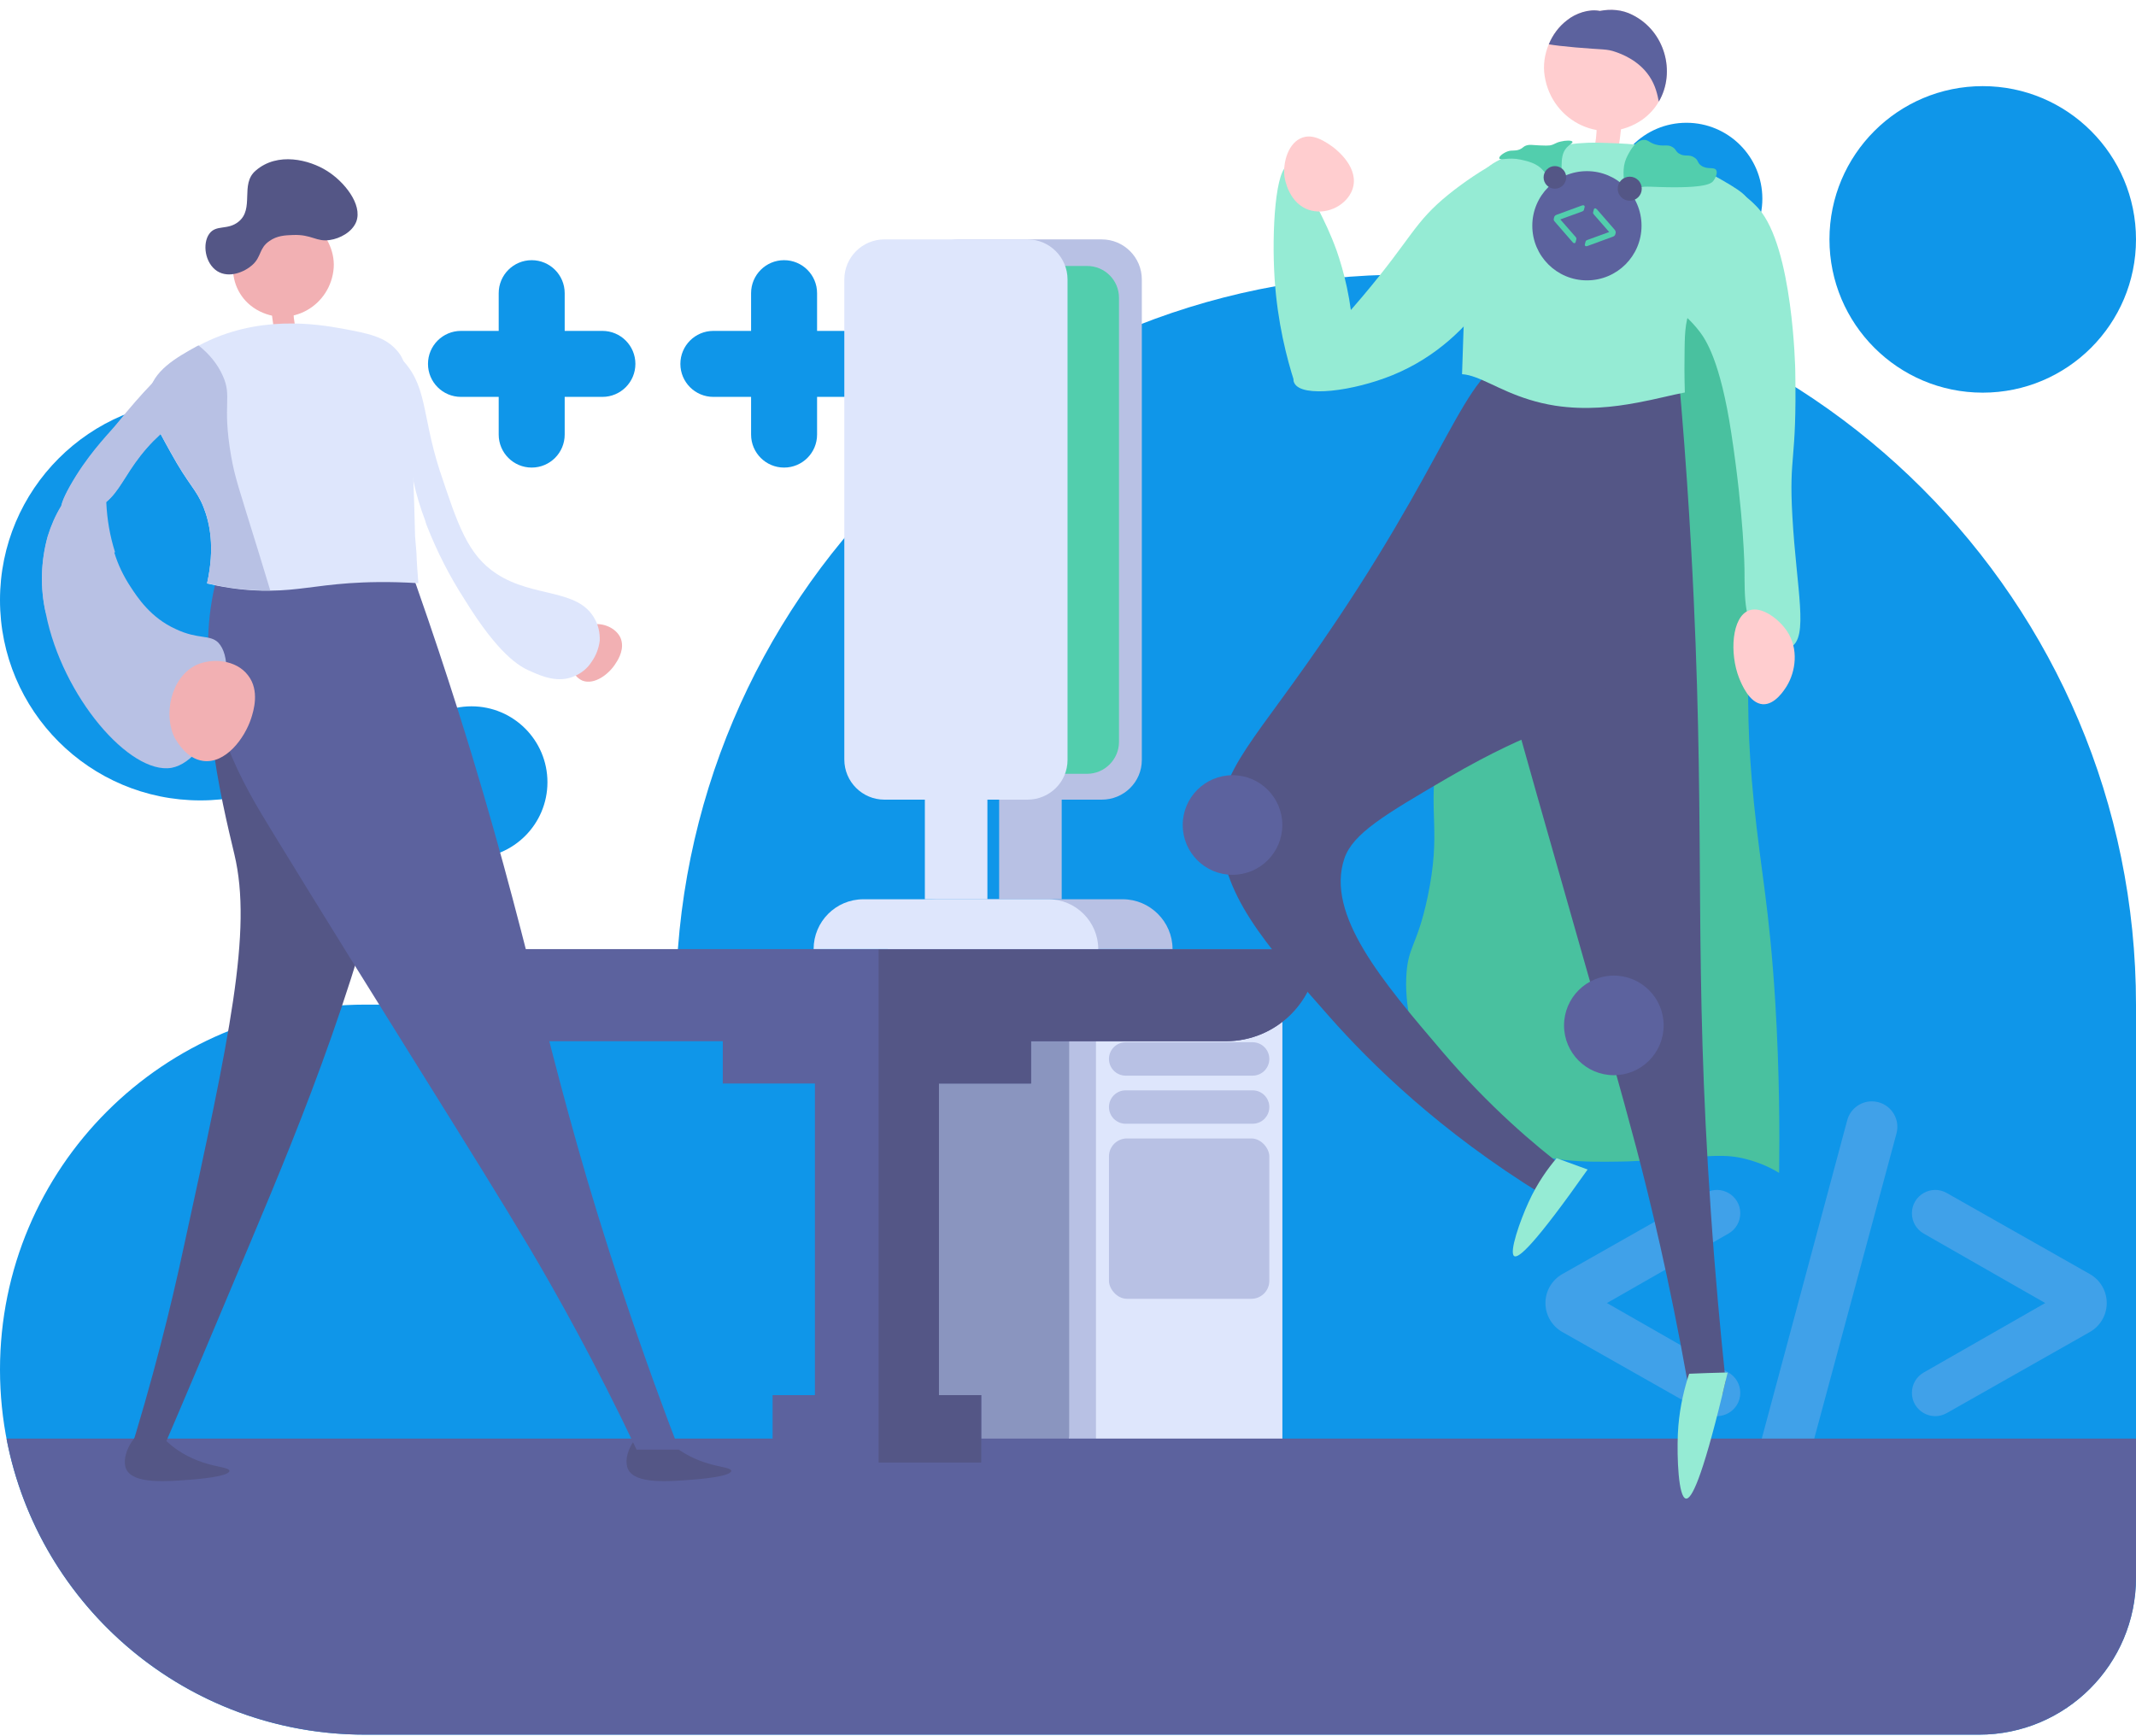 <?xml version="1.0" encoding="UTF-8"?><svg id="Layer_1" xmlns="http://www.w3.org/2000/svg" xmlns:xlink="http://www.w3.org/1999/xlink" viewBox="0 0 475 386"><defs><style>.cls-1{fill:#f2b0b3;}.cls-2{fill:#545686;}.cls-3{fill:#52cead;}.cls-4{fill:#dee6fc;}.cls-5{fill:#8a95bf;}.cls-6,.cls-7{fill:#5c629e;}.cls-8{fill:#40a1e9;}.cls-9{fill:#95ebd4;}.cls-10{fill:#b8c1e4;}.cls-11{fill:#49c19f;}.cls-12{fill:#ffcdcf;}.cls-13{clip-path:url(#clippath);}.cls-14{fill:#0f96e9;}.cls-14,.cls-7{fill-rule:evenodd;}.cls-15{fill:none;}</style><clipPath id="clippath"><rect class="cls-15" y=".891" width="475" height="385"/></clipPath></defs><g class="cls-13"><g><path class="cls-14" d="M181.7,65.201c0-4.053-3.285-7.338-7.337-7.338-4.053,0-7.338,3.285-7.338,7.338v8.389h-8.387c-4.052,0-7.337,3.285-7.337,7.338s3.285,7.338,7.337,7.338h8.387v8.383c0,4.053,3.285,7.338,7.338,7.338,4.052,0,7.337-3.285,7.337-7.338v-8.383h8.386c4.052,0,7.337-3.285,7.337-7.338s-3.285-7.338-7.337-7.338h-8.386v-8.389Z"/><path class="cls-14" d="M125.575,65.201c0-4.053-3.285-7.338-7.337-7.338-4.053,0-7.338,3.285-7.338,7.338v8.389h-8.387c-4.052,0-7.337,3.285-7.337,7.338s3.285,7.338,7.337,7.338h8.387v8.383c0,4.053,3.285,7.338,7.338,7.338,4.052,0,7.337-3.285,7.337-7.338v-8.383h8.386c4.052,0,7.337-3.285,7.337-7.338s-3.285-7.338-7.337-7.338h-8.386v-8.389Z"/><path class="cls-14" d="M474.999,53.24c0,18.824-15.26,34.084-34.083,34.084-18.824,0-34.084-15.26-34.084-34.084s15.26-34.084,34.084-34.084c18.823,0,34.083,15.26,34.083,34.084Zm0,170.184v-.001c0-89.667-72.69-162.357-162.357-162.357s-162.357,72.69-162.357,162.357v.001H81.177C36.344,223.424,0,259.768,0,304.601s36.344,81.178,81.177,81.178h230.726c.246,.001,.493,.001,.739,.001h.247c.164,0,.328,0,.493-.001h126.702c19.283,0,34.916-15.632,34.916-34.916v-127.439h-.001ZM375.029,61.066c9.323,0,16.88-7.558,16.88-16.88s-7.557-16.881-16.88-16.881-16.881,7.558-16.881,16.881,7.558,16.88,16.881,16.88ZM121.739,173.963c0,9.323-7.558,16.881-16.881,16.881s-16.88-7.558-16.88-16.881,7.558-16.88,16.88-16.88,16.881,7.557,16.881,16.88Zm-40.516,35.456c4.824,0,8.734-3.911,8.734-8.734,0-4.824-3.91-8.735-8.734-8.735s-8.734,3.911-8.734,8.735c0,4.823,3.911,8.734,8.734,8.734Zm7.887-75.966c0,24.607-19.948,44.555-44.555,44.555S0,158.06,0,133.453s19.948-44.555,44.555-44.555,44.555,19.948,44.555,44.555Z"/><path class="cls-8" d="M347.423,296.228l31.829,18.039c3.46,1.96,7.748-.539,7.748-4.515,0-1.861-.998-3.58-2.614-4.504l-27.033-15.456,27.033-15.457c1.616-.924,2.614-2.643,2.614-4.504,0-3.976-4.288-6.475-7.748-4.515l-31.829,18.039c-2.318,1.313-3.751,3.772-3.751,6.436,0,2.665,1.433,5.124,3.751,6.437Z"/><path class="cls-8" d="M400.976,329.121l20.76-77.035c.972-3.603-1.743-7.147-5.475-7.147-2.566,0-4.813,1.723-5.478,4.202l-20.682,77.055c-.96,3.577,1.735,7.091,5.439,7.091,2.545,0,4.774-1.708,5.436-4.166Z"/><path class="cls-8" d="M432.912,314.267l31.83-18.039c2.318-1.313,3.751-3.772,3.751-6.437,0-2.664-1.433-5.123-3.751-6.436l-31.83-18.039c-3.459-1.96-7.747,.539-7.747,4.515,0,1.861,.997,3.58,2.614,4.504l27.033,15.457-27.033,15.456c-1.617,.924-2.614,2.643-2.614,4.504,0,3.976,4.288,6.475,7.747,4.515Z"/><rect class="cls-10" x="185.16" y="217.449" width="100" height="115.838" rx="4" ry="4"/><rect class="cls-4" x="243.719" y="217.449" width="41.441" height="115.838" rx="4" ry="4"/><path class="cls-10" d="M278.556,221.096h-28.232c-2.051,0-3.714,1.663-3.714,3.714h0c0,2.051,1.663,3.714,3.714,3.714h28.232c2.051,0,3.714-1.663,3.714-3.714h0c0-2.051-1.663-3.714-3.714-3.714Z"/><path class="cls-10" d="M278.556,231.793h-28.232c-2.051,0-3.714,1.663-3.714,3.714h0c0,2.051,1.663,3.714,3.714,3.714h28.232c2.051,0,3.714-1.663,3.714-3.714h0c0-2.051-1.663-3.714-3.714-3.714Z"/><path class="cls-10" d="M278.556,242.49h-28.232c-2.051,0-3.714,1.663-3.714,3.714h0c0,2.051,1.663,3.714,3.714,3.714h28.232c2.051,0,3.714-1.663,3.714-3.714h0c0-2.051-1.663-3.714-3.714-3.714Z"/><rect class="cls-10" x="246.61" y="253.188" width="35.66" height="35.66" rx="4" ry="4"/><rect class="cls-5" x="189.156" y="227.582" width="48.605" height="95.572" rx="4" ry="4"/><path class="cls-7" d="M475,319.93v30.933c0,19.284-15.633,34.916-34.916,34.916h-126.702c-.165,.001-.329,.001-.493,.001h-.247c-.246,0-.493,0-.739-.001H81.178c-39.593,0-72.565-28.345-79.732-65.849H475Z"/><path class="cls-6" d="M293.077,211.074c0,11.327-9.162,20.489-20.489,20.489h-43.31v9.412h-20.489v69.295h9.412v14.992h-46.391v-14.992h9.411v-69.295h-20.489v-9.412h-43.31c-11.327,0-20.488-9.162-20.488-20.489h196.143Z"/><path class="cls-2" d="M293.08,211.074c0,11.327-9.162,20.489-20.489,20.489h-43.31v9.412h-20.489v69.295h9.412v14.992h-22.821v-114.104h97.697v-.084Z"/><path class="cls-10" d="M260.748,211.07h-63.299c0-6.081,4.914-11.078,11.078-11.078h41.144c6.08,0,11.077,4.997,11.077,11.078Z"/><path class="cls-10" d="M236.097,177.838h-13.909v22.155h13.909v-22.155Z"/><path class="cls-10" d="M245.005,177.839h-31.816c-4.914,0-8.912-3.998-8.912-8.912V62.152c0-4.914,3.998-8.912,8.912-8.912h31.816c4.914,0,8.912,3.998,8.912,8.912v106.859c0,4.914-3.998,8.828-8.912,8.828Z"/><path class="cls-3" d="M241.76,172.091h-20.739c-3.915,0-7.08-3.165-7.08-7.08V66.232c0-3.914,3.165-7.079,7.08-7.079h20.739c3.914,0,7.079,3.165,7.079,7.079v98.779c0,3.832-3.165,7.08-7.079,7.08Z"/><path class="cls-4" d="M244.229,211.07h-63.299c0-6.081,4.914-11.078,11.077-11.078h41.144c6.08,0,11.078,4.997,11.078,11.078Z"/><path class="cls-4" d="M219.577,177.838h-13.909v22.155h13.909v-22.155Z"/><path class="cls-4" d="M228.486,177.839h-31.816c-4.914,0-8.912-3.998-8.912-8.912V62.152c0-4.914,3.998-8.912,8.912-8.912h31.816c4.914,0,8.911,3.998,8.911,8.912v106.859c0,4.914-3.997,8.828-8.911,8.828Z"/><path class="cls-4" d="M225.24,172.091h-20.739c-3.914,0-7.079-3.165-7.079-7.08V66.232c0-3.914,3.165-7.079,7.079-7.079h20.739c3.915,0,7.08,3.165,7.08,7.079v98.779c0,3.832-3.165,7.08-7.08,7.08Z"/><path class="cls-11" d="M380.821,45.339c6.366,5.564,7.436,12.947,8.078,42.962,1.284,55.963-1.712,62.008,1.124,90.15,1.605,15.783,3.424,23.059,4.761,44.406,.963,15.997,.963,29.158,.856,37.986-1.498-.91-3.959-2.194-7.276-3.05-4.708-1.23-7.918-.695-18.137,0-4.975,.321-7.49,.535-10.058,.535-7.651,.107-16.425,.268-25.413-3.905-5.564-2.568-9.149-5.885-10.058-6.688-12.413-11.663-12.092-28.142-11.985-30.121,.268-7.33,2.354-6.795,4.762-18.137,3.05-14.552,.161-18.191,1.98-30.71,2.247-15.569,7.704-16.746,11.449-32.101,1.712-6.955,1.605-11.128,.535-35.471-1.819-43.497-2.408-47.402,1.391-52.217,9.791-12.466,35.525-14.659,47.991-3.638Z"/><path class="cls-12" d="M353.269,16.555c-1.284,1.123,1.177,4.334,1.712,9.737,.374,4.12-.535,7.651-1.498,10.165,1.819,.374,3.691,.696,5.51,1.07,.803-3.371,1.231-6.367,1.498-8.935,.696-7.223-.374-8.881-.856-9.523-1.765-2.301-5.243-3.531-6.366-2.515Z"/><path class="cls-2" d="M383.711,307.281c-.214,.963-.428,1.819-.642,2.729-2.515-.535-5.083-1.017-7.598-1.552-.107-.535-.16-1.016-.267-1.551-3.959-22.203-8.239-39.912-11.342-51.683-6.153-23.326-18.726-65.86-31.566-112.299-3.317-11.931-7.918-29.64-2.675-50.345,2.621-10.219,6.794-17.923,9.898-22.899,10.86,.535,21.721,1.124,32.635,1.712,2.622,26.376,3.852,47.83,4.494,61.847,2.515,54.572,.001,81.108,3.799,136.161,1.017,14.82,2.194,27.179,3.103,35.9,.054,.695,.107,1.337,.161,1.979Z"/><path class="cls-2" d="M338.876,79.205c-12.734,.642-13.857,17.441-41.892,59.172-18.244,27.232-25.948,32.208-25.68,45.797,.267,14.713,9.63,25.306,24.289,41.892,9.309,10.54,24.611,25.574,47.456,39.644,1.658-1.979,3.37-3.905,5.029-5.885-6.688-5.082-16.853-13.643-27.339-25.948-13.269-15.569-26.002-30.442-21.775-42.962,1.872-5.51,8.881-9.683,22.898-17.869,21.133-12.305,25.146-10.326,32.957-17.602,9.523-8.881,18.03-25.467,14.232-43.283-3.425-16.103-16.907-33.598-30.175-32.956Z"/><path class="cls-12" d="M368.883,22.598c-.869,1.494-2.065,2.849-3.599,3.967-8.734,6.137-20.22,.574-21.785-9.672-.383-2.325-.025-4.79,.913-7.033,.868-2.101,2.257-3.99,4.061-5.356,1.879-1.528,4.871-2.568,7.298-2.073,2.435-.464,4.93-.3,7.221,.868,7.277,3.607,9.714,12.756,5.891,19.299Z"/><path class="cls-6" d="M368.885,22.598c-.307-1.515-.706-3.55-2.091-5.62-2.433-3.642-6.353-5.016-7.484-5.415-2.085-.739-2.736-.465-8.986-1.02-2.719-.242-4.596-.468-5.91-.684,.868-2.101,2.257-3.99,4.061-5.356,1.879-1.528,4.871-2.568,7.298-2.073,2.435-.464,4.93-.3,7.22,.868,7.278,3.607,9.715,12.756,5.892,19.299Z"/><path class="cls-9" d="M383.231,60.106c-2.889,3.424-4.761,3.692-6.687,7.276-1.766,3.264-1.873,6.313-1.926,10.326-.054,2.782-.054,5.992,.053,9.577-2.835,.535-6.42,1.498-10.486,2.247-5.35,1.017-11.556,1.712-18.298,.696-8.506-1.338-13.642-4.815-17.762-6.313-1.017-.374-2.033-.642-2.996-.696,.107-3.371,.428-13.643,.909-24.076,.696-15.301,1.231-18.084,3.585-20.705,2.996-3.424,6.902-4.173,13.482-5.404,4.227-.802,7.116-1.177,9.952-1.284,1.819-.053,3.156,0,4.654,.053,5.939,.214,10.433,.481,15.248,2.782,.268,.161,.803,.428,1.926,1.017,8.667,4.762,13.215,7.062,13.803,8.881,2.034,6.527-4.922,15.034-5.457,15.622Z"/><path class="cls-6" d="M358.883,239.12c6.117,0,11.075-4.958,11.075-11.075,0-6.116-4.958-11.074-11.075-11.074-6.116,0-11.074,4.958-11.074,11.074,0,6.117,4.958,11.075,11.074,11.075Z"/><path class="cls-6" d="M274.086,194.554c6.117,0,11.075-4.958,11.075-11.075,0-6.116-4.958-11.075-11.075-11.075-6.116,0-11.074,4.959-11.074,11.075,0,6.117,4.958,11.075,11.074,11.075Z"/><path class="cls-9" d="M353.054,260.093c-2.301-.856-4.601-1.659-6.902-2.515-1.819,2.14-4.28,5.457-6.26,9.844-1.819,3.959-4.387,11.182-3.156,11.931,.963,.589,4.547-2.568,16.318-19.26Z"/><path class="cls-9" d="M384.192,305.248c-.16,.696-.321,1.338-.482,1.98-.214,.963-.428,1.819-.642,2.728-4.654,19.207-6.955,23.487-8.132,23.327-1.712-.214-2.033-9.202-1.819-14.339,.214-4.922,1.177-9.041,2.087-12.091,.16-.481,.267-.909,.428-1.337,2.621-.107,5.296-.214,7.918-.268,.214,.054,.428,.054,.642,0Z"/><path class="cls-9" d="M378.254,39.453c1.284,.161,3.264,.535,5.457,1.445,0,0,4.013,1.766,7.33,5.457,7.704,8.614,8.186,36.006,8.186,36.006,.374,20.919-1.445,18.351-.642,32.476,.909,16.21,3.745,27.071-.428,29.104-2.033,1.017-4.923-.588-6.26-1.658-4.173-3.317-3.906-9.524-3.959-15.676,0,0-.107-11.824-2.943-30.335-2.461-16.157-5.724-20.812-7.115-22.631-3.638-4.655-6.1-4.976-7.758-8.56-1.98-4.387-1.98-11.877,8.132-25.627Z"/><path class="cls-9" d="M342.675,34.104c-3.263-2.836-14.178,4.013-20.491,9.095-7.811,6.313-8.132,9.63-19.153,22.685-10.968,13.001-16.532,16.692-15.195,19.314,1.659,3.317,13.162,1.766,21.829-1.766,19.528-7.972,27.179-26.911,30.763-35.792,2.14-5.19,4.601-11.503,2.247-13.536Z"/><path class="cls-9" d="M300.997,75.246c-.428-8.56-2.247-15.141-3.745-19.474-1.391-3.852-2.782-6.634-3.959-8.988-3.264-6.367-5.243-10.219-6.688-10.058-2.943,.374-3.852,14.499-3.157,25.306,.642,9.684,2.676,17.602,4.441,23.059,4.334-3.21,8.721-6.527,13.108-9.844Z"/><path class="cls-12" d="M285.644,39.347c-.428-3.317,.91-7.758,4.066-8.774,2.247-.749,4.441,.642,5.564,1.338,2.354,1.444,7.116,5.618,5.458,10.272-1.231,3.317-5.297,5.564-9.096,4.655-5.082-1.23-5.938-7.223-5.992-7.49Z"/><path class="cls-12" d="M388.953,135.755c-3.852,1.392-4.387,9.577-2.194,15.088,.535,1.284,2.247,5.564,5.243,5.778,2.729,.161,4.816-3.21,5.351-4.066,1.926-3.157,2.728-8.239,0-12.252-1.819-2.675-5.618-5.564-8.4-4.548Z"/><path class="cls-6" d="M352.895,62.352c6.707,0,12.145-5.437,12.145-12.145s-5.438-12.145-12.145-12.145c-6.708,0-12.145,5.437-12.145,12.145s5.437,12.145,12.145,12.145Z"/><path class="cls-3" d="M361.19,40.792c-.214-2.247-.375-4.12,.802-6.313,.589-1.07,1.712-3.21,3.478-3.37,1.177-.107,1.337,.856,3.37,1.177,1.445,.214,2.033-.161,2.996,.374,.91,.481,.696,.963,1.552,1.498,1.284,.803,2.14,.053,3.37,.856,.964,.589,.643,1.177,1.552,1.819,1.391,.963,2.782,.214,3.317,.963,.375,.589-.053,1.712-.642,2.461-.428,.535-1.658,1.659-11.931,1.337-3.103-.107-4.012-.214-5.243,.428-.535,.268-1.284,.749-1.872,.482-.535-.321-.696-1.017-.749-1.712Z"/><path class="cls-3" d="M346.581,39.453c1.445-.696-.214-4.387,1.819-6.634,.642-.696,1.391-1.016,1.284-1.284-.16-.374-1.551-.321-2.621-.053-1.231,.268-1.284,.642-2.408,.856-.428,.053-1.07,.053-2.247,0-1.979-.107-2.247-.214-2.942,0-.803,.268-.696,.535-1.552,.909-1.177,.428-1.605,.053-2.675,.428-1.017,.374-1.98,1.177-1.819,1.552,.16,.535,2.033-.321,4.708,.268,1.445,.321,3.585,.749,4.976,2.354,.428,.482,.963,1.231,1.979,1.552,.535,.107,1.07,.268,1.498,.053Z"/><path class="cls-2" d="M345.776,41.969c1.389,0,2.515-1.126,2.515-2.515,0-1.389-1.126-2.514-2.515-2.514-1.388,0-2.514,1.126-2.514,2.514,0,1.389,1.126,2.515,2.514,2.515Z"/><path class="cls-2" d="M362.417,44.643c1.478,0,2.675-1.198,2.675-2.675s-1.197-2.675-2.675-2.675c-1.477,0-2.675,1.198-2.675,2.675s1.198,2.675,2.675,2.675Z"/><path class="cls-3" d="M349.988,54.068c-.071-.018-.177-.104-.319-.259l-3.862-4.444c-.135-.142-.224-.272-.269-.39-.032-.126-.029-.259,.007-.4l.066-.256c.036-.14,.097-.253,.183-.338,.098-.092,.242-.173,.431-.242l5.528-2.027c.022-.005,.079-.017,.17-.036,.093-.029,.169-.036,.23-.021,.09,.023,.157,.073,.202,.148,.047,.066,.059,.144,.036,.234l-.159,.617c-.028,.11-.081,.193-.16,.248-.068,.057-.173,.111-.314,.16l-4.779,1.738,3.346,3.83c.108,.124,.177,.227,.209,.31,.032,.083,.036,.175,.01,.275l-.159,.617c-.026,.1-.077,.173-.152,.217-.073,.035-.155,.04-.245,.017Z"/><path class="cls-3" d="M352.654,54.754c-.08-.021-.143-.069-.187-.144-.045-.076-.056-.159-.032-.249l.158-.617c.026-.1,.073-.179,.141-.236,.069-.057,.18-.114,.333-.171l4.78-1.738-3.347-3.83c-.099-.111-.17-.21-.212-.295-.033-.083-.034-.18-.006-.29l.159-.617c.023-.09,.066-.154,.129-.191,.076-.045,.159-.055,.249-.032,.06,.015,.124,.059,.192,.13,.079,.063,.128,.103,.146,.118l3.862,4.444c.132,.152,.214,.29,.246,.416,.044,.118,.048,.248,.012,.388l-.066,.256c-.036,.14-.103,.257-.202,.349-.086,.085-.222,.157-.408,.216l-5.528,2.027c-.189,.069-.329,.092-.419,.069Z"/><path class="cls-2" d="M88.502,134.921c6.38,4.294,5.828,16.686,.982,39.692-8.711,41.409-22.146,73.985-33.68,101.407-8.466,20.184-15.644,37.177-21.042,49.692h-6.687c6.012-19.141,10.061-35.643,12.699-47.974,10.306-47.176,15.398-70.734,11.349-87.727-2.761-11.533-9.508-39.324-2.76-51.839,3.865-7.239,11.533,2.761,13.803,1.411,5.767-3.497,18.588-9.202,25.337-4.662Z"/><path class="cls-1" d="M57.279,49.766c1.779-1.104,3.865-1.411,5.889-1.227,1.963-.552,4.478,.123,6.135,1.166,3.19,2.025,5.153,6.073,4.908,9.816-.613,8.466-9.632,13.742-17.177,9.325-7.239-4.294-6.81-14.846,.245-19.079Z"/><path class="cls-2" d="M144.637,317.923c2.086-.184,2.699,2.024,6.503,4.601,5.889,3.988,11.472,3.497,11.472,4.601-.062,1.288-7.485,1.84-8.037,1.902-6.135,.491-13.312,1.043-14.907-2.27-1.411-3.006,1.779-8.589,4.969-8.834Z"/><path class="cls-2" d="M33.045,317.923c2.086-.184,2.699,2.024,6.503,4.601,5.889,3.988,11.472,3.497,11.472,4.601-.061,1.288-7.484,1.84-8.037,1.902-6.135,.491-13.312,1.043-14.907-2.27-1.35-3.006,1.84-8.589,4.969-8.834Z"/><path class="cls-1" d="M66.848,58.05c1.166,1.043-1.043,3.865-1.534,8.773-.368,3.742,.491,6.932,1.35,9.141-1.656,.307-3.313,.613-4.969,.982-.736-3.006-1.104-5.767-1.35-8.037-.614-6.503,.307-8.037,.736-8.589,1.595-2.086,4.724-3.129,5.767-2.27Z"/><path class="cls-6" d="M51.817,118.356c-2.208,4.907-4.969,12.515-5.46,21.962-1.104,19.263,7.668,33.987,13.742,43.925,23.619,38.649,46.133,73.863,57.666,93.31,5.951,10.061,14.54,25.336,23.803,44.845h9.448c-2.884-7.423-7.485-19.815-12.638-35.275-15.95-47.851-19.018-71.715-33.496-119.382-3.742-12.27-9.693-30.981-18.159-53.741-11.656,1.411-23.312,2.883-34.907,4.356Z"/><path class="cls-1" d="M131.727,138.915c2.233-.499,5.18,.657,6.241,2.89,1.028,2.365-.409,4.749-.971,5.594-1.453,2.45-4.761,5.002-7.459,3.979-1.97-.842-2.667-3.125-2.8-3.721-.913-3.391,1.233-8.06,4.989-8.742Z"/><path class="cls-4" d="M127.751,150.37c-3.639,1.625-7.381-.01-9.781-1.099-2.55-1.057-7.202-3.832-14.71-16.037-3.298-5.111-6.084-10.585-8.323-16.275-.116-.381-.265-.629-.315-.993-5.077-13.498-1.835-15.222-6.707-22.201-1.757-2.547-5.351-6.746-8.403-13.975-1.327-3.143-1.643-4.698-.998-5.311,1.438-1.259,6.72,1.532,10.198,4.789,6.476,6.183,4.91,12.472,9.076,25.392-.017,.066,.033,.149,.083,.231,3.867,11.58,6.074,18.528,12.615,22.758,8.229,5.353,18.056,3.16,21.77,9.99,.829,1.472,1.178,3.176,1.113,4.848-.213,1.704-.824,3.31-1.799,4.684-.925,1.457-2.248,2.534-3.819,3.198Z"/><path class="cls-4" d="M93.039,129.704c-6.564-.429-11.84-.245-15.398,0-7.607,.552-11.411,1.595-17.545,1.656h-1.902c-5.276-.122-9.509-.981-12.147-1.595,1.779-7.975,.613-13.435-.798-16.993-1.595-3.988-3.251-4.785-7.3-12.147-3.619-6.503-5.399-9.815-4.846-12.944,.859-5.153,6.135-8.098,10.552-10.552,.184-.061,.307-.184,.491-.245,13.128-7.055,26.441-4.785,31.962-3.804,5.889,1.104,9.447,1.779,12.147,4.846,2.086,2.393,2.577,4.846,3.251,18.65,.552,11.411,.798,22.699,.798,22.699,0,0,.123,1.595,.307,3.681,.061,2.024,.245,4.662,.429,6.748Z"/><path class="cls-2" d="M65.112,52.264c4.233-.184,5.215,1.595,8.282,1.104,2.147-.307,4.908-1.718,5.828-4.049,1.472-3.865-2.761-9.018-6.564-11.349-3.804-2.393-10.92-4.294-15.828,0-3.497,3.006-.184,8.466-3.804,11.349-2.454,1.963-4.969,.552-6.503,2.699-1.534,2.147-.982,6.503,1.779,8.282,2.638,1.656,6.073,.184,7.791-1.35,2.086-1.841,1.472-3.742,3.804-5.337,1.718-1.227,3.558-1.288,5.215-1.35Z"/><path class="cls-10" d="M60.096,131.301h-1.902c-5.276-.123-9.509-.982-12.147-1.595,1.779-7.975,.613-13.435-.798-16.993-1.595-3.988-3.251-4.786-7.3-12.147-3.619-6.503-5.399-9.816-4.846-12.945,.859-5.153,6.135-8.098,10.552-10.552,.184-.061,.307-.184,.491-.245,2.331,1.84,4.233,4.11,5.399,6.748,2.147,4.785-.184,6.073,1.84,17.791,.859,4.908,1.656,6.933,6.135,21.472,.982,3.251,1.84,6.073,2.577,8.466Z"/><path class="cls-10" d="M38.125,170.767c-9.281,1.547-24.261-15.876-27.925-34.276-1.303-5.617-1.14-11.56,.407-17.097,.733-2.361,1.71-4.64,3.012-6.757,.244-1.14,1.058-3.094,3.338-6.757,3.745-5.944,7.734-9.851,8.956-11.398,12.456-15.306,15.55-15.306,16.853-14.817,2.117,.651,3.664,3.419,3.664,5.862,.163,5.536-7.653,6.106-15.306,15.876-3.501,4.478-4.722,7.897-7.653,10.339,.163,3.827,.814,7.572,1.954,11.154,.814,2.687,2.035,5.211,3.582,7.572,1.547,2.361,4.478,6.92,10.095,9.444,4.966,2.361,7.572,1.14,9.444,3.012,5.129,5.373-1.221,26.134-10.421,27.844Z"/><path class="cls-1" d="M43.661,147.888c3.582-1.628,8.874-1.14,11.479,2.279,2.687,3.42,1.221,7.979,.733,9.526-1.465,4.559-5.78,10.258-10.747,9.525-3.582-.488-5.617-4.07-6.187-4.966-2.687-5.048-1.058-13.596,4.722-16.364Z"/><path class="cls-10" d="M46.592,85.445c.163,5.536-7.653,6.106-15.306,15.876-3.501,4.478-4.722,7.897-7.653,10.34,.163,3.826,.814,7.571,1.954,11.153-3.501,1.059-6.025,1.629-9.2,4.56-2.687,2.442-4.803,5.536-6.188,8.955-1.303-5.617-1.14-11.561,.407-17.097,.733-2.361,1.71-4.64,3.012-6.757,.244-1.14,1.058-3.094,3.338-6.758,3.745-5.943,7.734-9.851,8.956-11.398,12.456-15.306,15.55-15.306,16.853-14.817,2.198,.895,3.745,3.582,3.826,5.943Z"/></g></g></svg>